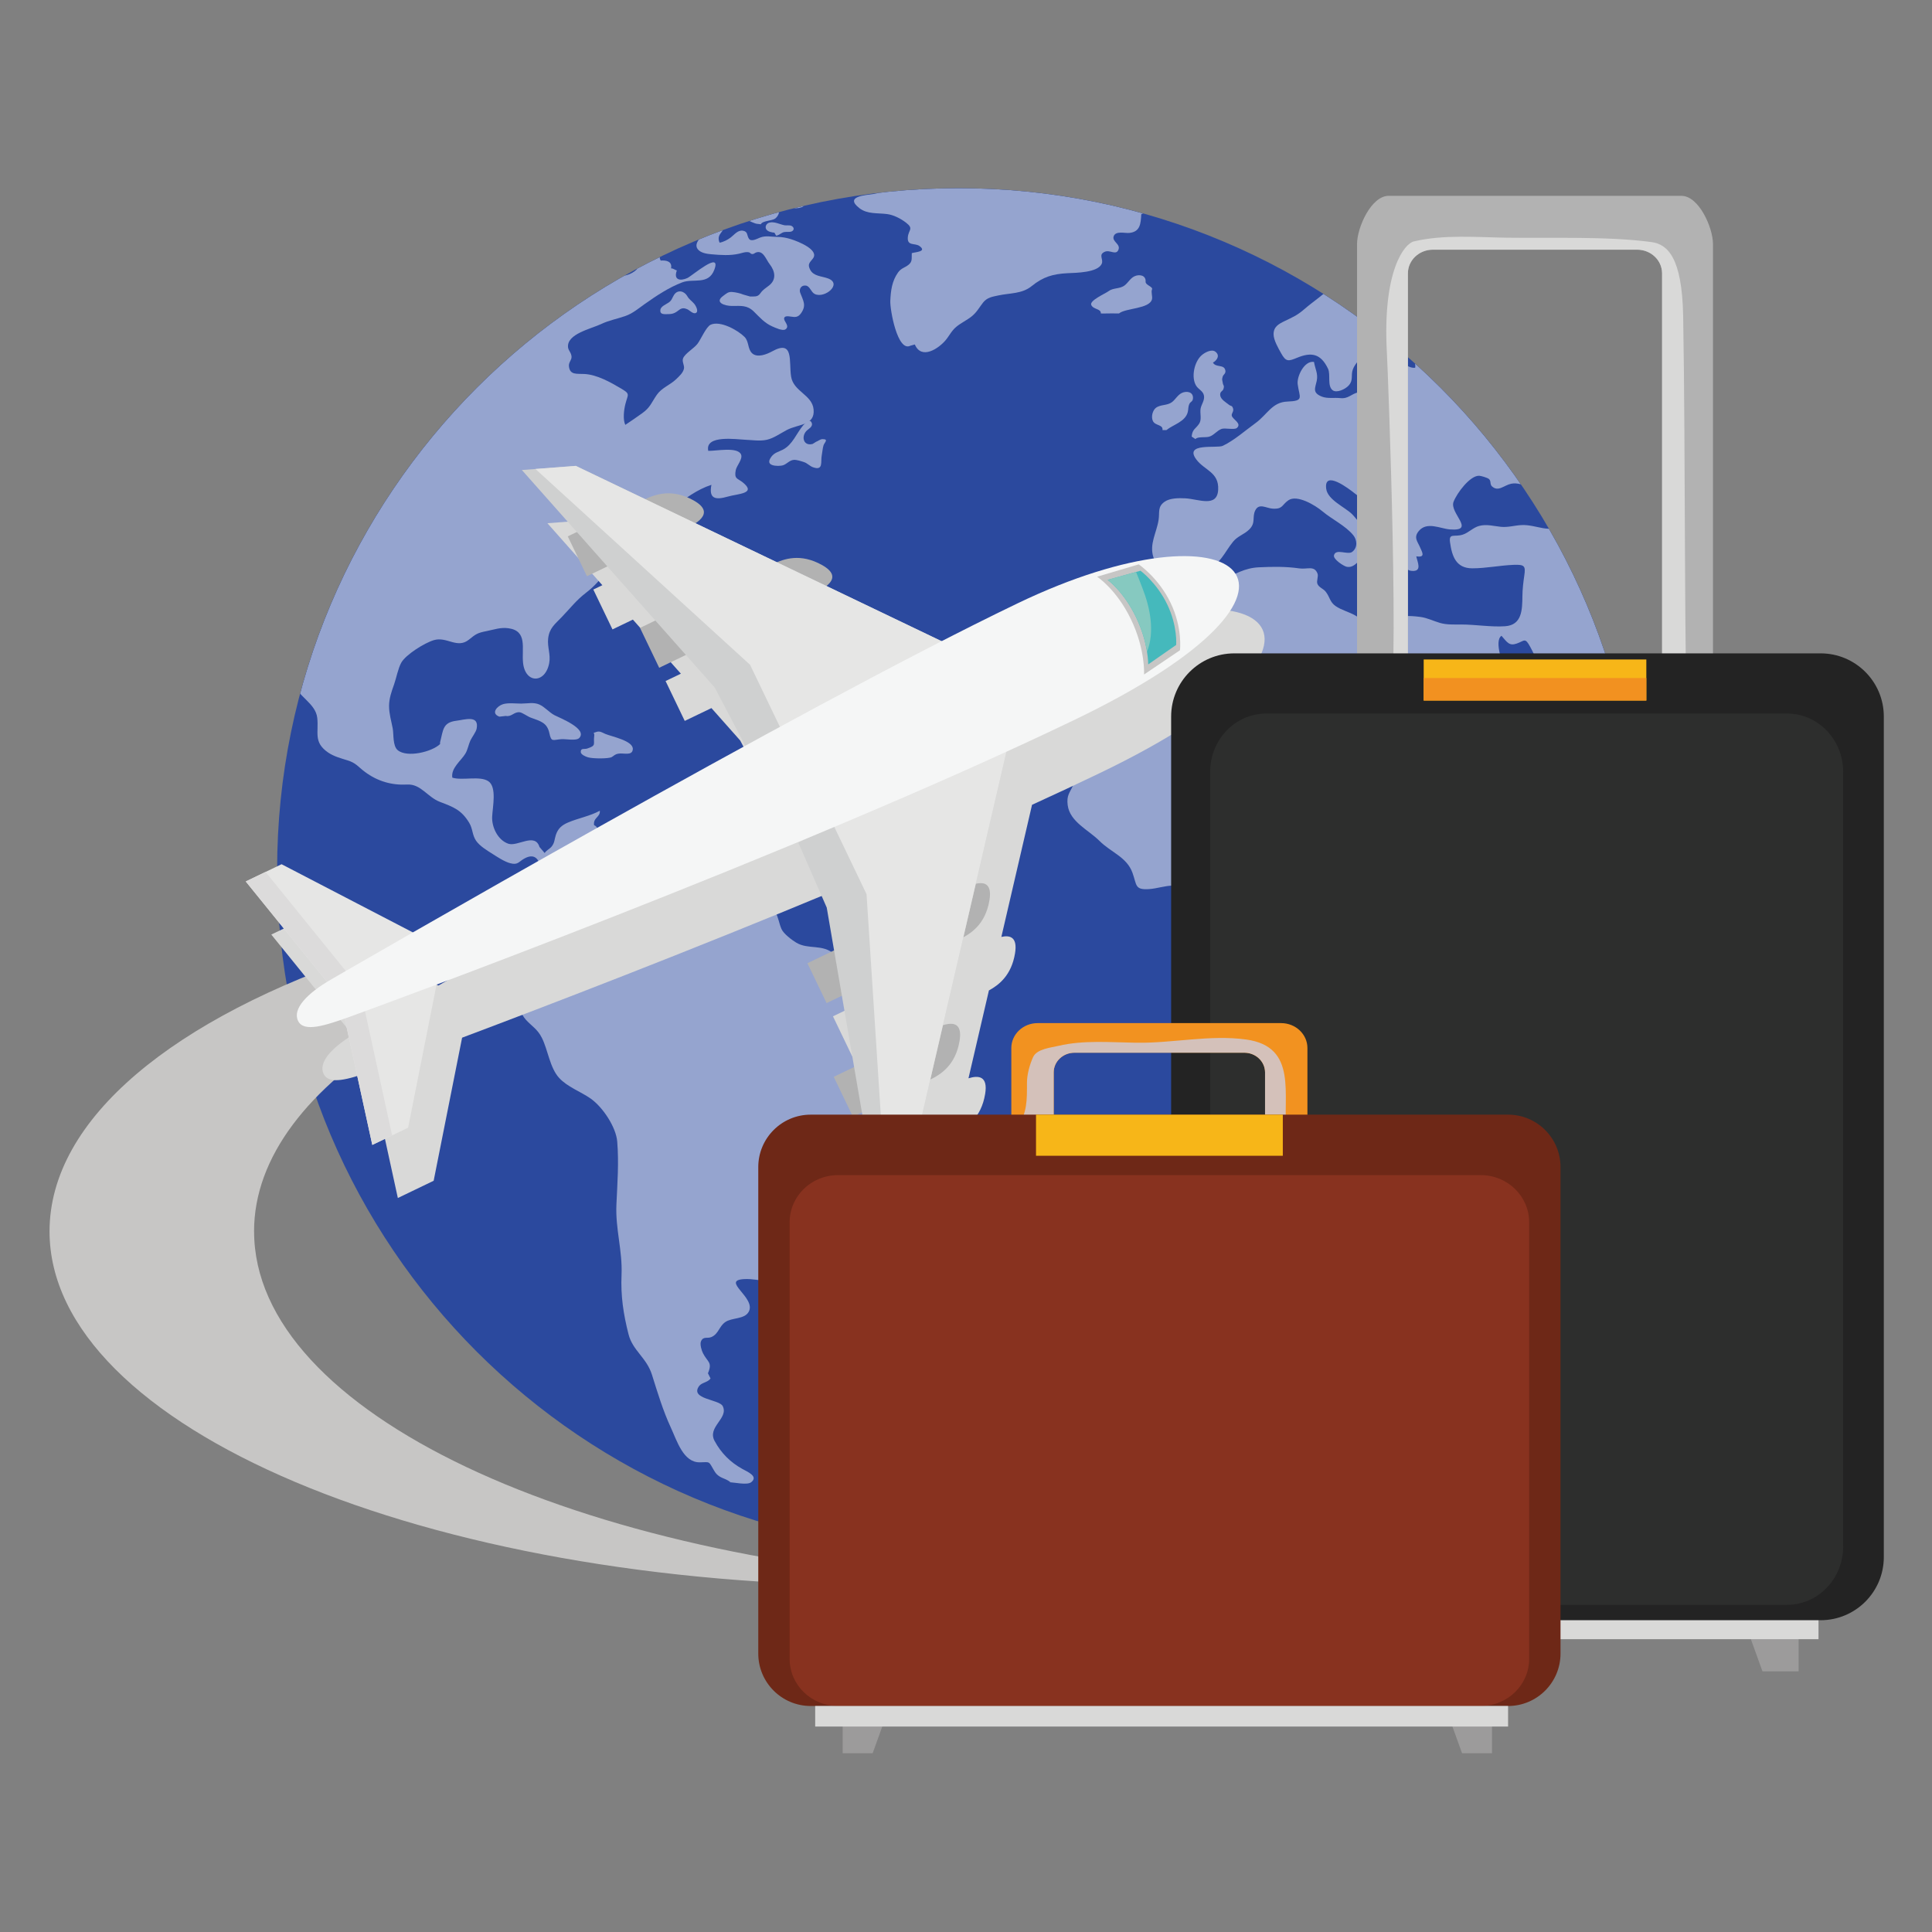 <?xml version="1.0" encoding="UTF-8"?><svg xmlns="http://www.w3.org/2000/svg" xmlns:xlink="http://www.w3.org/1999/xlink" viewBox="0 0 500 500"><rect x="0" y="0" width="500" height="500" fill="#808080" stroke="none"/><defs><style>.cls-1{fill:#f5f6f6;}.cls-1,.cls-2,.cls-3,.cls-4,.cls-5,.cls-6,.cls-7,.cls-8,.cls-9,.cls-10,.cls-11,.cls-12,.cls-13,.cls-14,.cls-15,.cls-16,.cls-17,.cls-18,.cls-19,.cls-20,.cls-21{stroke-width:0px;}.cls-2{fill:#f29220;}.cls-3{fill:#6e2817;}.cls-22{opacity:.5;}.cls-4,.cls-23{fill:#2b499e;}.cls-24{isolation:isolate;}.cls-5{fill:#c7c6c5;}.cls-6{fill:#45b9bc;}.cls-7{fill:#f29120;}.cls-8{fill:#e6e6e5;}.cls-9{fill:#dcdbdb;}.cls-10{fill:#232323;}.cls-11{fill:#d4c1ba;}.cls-11,.cls-18{mix-blend-mode:multiply;}.cls-12,.cls-18{fill:#d9d9d8;}.cls-13{fill:#88321f;}.cls-25{clip-path:url(#clippath);}.cls-14{fill:#cfd0d0;}.cls-15{fill:#2d2e2d;}.cls-16{fill:#9c9b9b;}.cls-17{fill:#b2b2b2;}.cls-19{fill:#86c9c0;}.cls-20{fill:#fff;}.cls-21{fill:#f7b618;}</style><clipPath id="clippath"><path class="cls-4" d="M424.49,225.09c0,97.42-78.97,176.39-176.38,176.39s-176.39-78.97-176.39-176.39S150.69,48.7,248.11,48.7s176.38,78.97,176.38,176.38Z"/></clipPath></defs><g class="cls-24"><g id="Layer_1"><path class="cls-23" d="M424.49,225.09c0,97.42-78.97,176.39-176.38,176.39s-176.39-78.97-176.39-176.39S150.69,48.7,248.11,48.7s176.38,78.97,176.38,176.38Z"/><g class="cls-25"><g class="cls-22"><path class="cls-20" d="M416.35,309.52c-1.47-1.73-2.95-.15-4.08-2.91-.72-1.77-.9-3.76-.33-5.59,1.03-3.32,2.26-5.86,2.4-9.62.17-4.41.87-6.85,4.7-9.18,2.9-1.76,4.99-3.46,7.1-6.32.93-1.27,1.84-3.83,3.38-3.93.65,1.82.91,4.86,1.17,6.67.18,1.25.08,7.4-1.76,4.28-.18,3.11.55,6.1-.32,9.15-.71,2.52-1.91,5.04-3.13,7.33-1.06,2-5.55,14.26-9.12,10.34v-.22Z"/><path class="cls-20" d="M358.86,329.44c-3.44-1.27-1.76-5.77-3.18-8.72-.7-1.46-1.19-3.17-2.14-4.49-.97-1.37-2.28-2.1-2.93-3.85-1.28-3.51-.27-7.52-1.16-11.14-.47-1.92-2.31-3.12-3.3-4.75-1.11-1.82-1.4-3.96-1.79-5.99-.38-1.96-1.16-3.88-1.17-5.86-.01-2.4.77-4.96,1.17-7.33.67-3.92,3.7-7.05,2.35-11.32-.61-1.93-1.99-3.64-2.35-5.69-.37-2.1.29-3.7-.89-5.6-1.79-2.89-5.71-5.81-6.55-9.17-1.02-4.08,2.31-7.8-.15-11.68-1.28-2-2.12-1.79-4.31-2.24-2.5-.51-3.23-1.89-4.91-3.75-3.08-3.41-7.14-1.36-10.76.17-2.49,1.06-5.12,1.83-7.82,1.84-1.91,0-3.45-.69-5.37-.68-2.09.01-4.18.78-6.26.91-3.68.22-3.1-.99-4.25-4.21-1.48-4.11-5.58-5.29-8.55-8.27-2.82-2.82-7.66-4.94-8.22-9.23-.33-2.54.49-3.14,1.4-5.15.78-1.74.55-3.68,1.33-5.54,1.05-2.49,1.01-5.04.18-7.66-.36-1.14-1.36-2.04-1.08-3.37.16-.81,1.56-2.45,2.02-3.35,1.16-2.28,1.55-5.25,3.04-7.39,1.29-1.86,3.32-1.97,4.75-3.79l.89-1.12c1.77-2.51,5.6-2.86,6.77-6.04.64-1.75-.22-3.58.83-5.2.75-1.16,2.48-2.02,3.42-3.07,2.21-2.47,3.88-6.09,7.55-6.04,1.68.02,2.67,1.29,4.25,1.34,1.71.06,3.18-1.11,4.68-1.85,3.19-1.57,5.79-3.17,9.41-3.34,3.69-.18,7-.22,10.5.28,2.08.3,3.87-.83,4.71,1.33.3.77-.33,1.93-.02,2.68.39.93,1.46,1.2,2.09,1.96,1.15,1.41,1.09,2.74,2.63,3.79,1.58,1.08,3.5,1.5,5.16,2.47,3.32,1.92,3.85,4.58,8.27,3.41.94-.25,1.31.08,2.01-.66.68-.72-.07-1.6.88-2.26.98-.68,4.41-.32,5.6-.16,1.79.24,3.42,1.08,5.1,1.56,1.71.49,3.55.4,5.42.4,3.8,0,7.79.7,11.41.45,4.4-.3,4.44-4.28,4.48-7.83.02-1.84.24-3.59.49-5.32.36-2.45.07-2.84-2.73-2.74-3.6.14-7.15.9-10.74.9-4.17,0-5.24-3.07-5.75-6.71-.36-2.53,1.11-1.3,3.3-2.01,1.51-.49,2.66-1.83,4.23-2.25,1.93-.51,3.72.04,5.6.23,1.88.19,3.54-.36,5.37-.45,3.93-.19,7.27,2.35,10.52-.17,4.17-3.22-1.31-5.06-4.08-6.71-2.52-1.5-6.03-4.45-9.11-3.82-1.9.39-3.32,2.19-4.98.68-.6-.55-.16-1.36-.78-1.9-.37-.33-2.03-.82-2.51-.84-2.37-.12-5.81,4.5-6.66,6.76-1.09,2.91,5.94,7.67-.95,7.12-2.5-.2-5.94-2.12-8.05.43-1.42,1.73-.26,2.73.39,4.32.45,1.09,1.48,2.61-1.03,2.22.29,1.46,1.62,3.99-1.15,3.77-2.3-.18-2.02-2.72-2.63-4.27-.54-1.37-1.89-2.2-2.57-3.52-.88-1.69-.52-3.68-1.46-5.43-1.64-3.03-5.56-4.76-8.16-6.87-1.32-1.06-8.01-6.24-7.34-1.16.38,2.88,4.84,4.74,6.67,6.54,1.13,1.12,1.32,1.9,2.91,2.68,1.19.58,3.39.74,3.61,2.37-2.9.17-2.63-.07-2.43,2.49.16,2-.17,2.66-1.63,3.98-1.3,1.16-2.12,2.41-3.8,2.13-.75-.13-3.57-1.94-3.32-2.97.47-1.88,3.56,0,4.73-.9,1.48-1.15,1.22-3.14.27-4.3-1.98-2.45-5.51-4.11-7.94-6.15-1.98-1.67-6.62-4.42-8.85-2.9-1.73,1.18-1.41,2.34-4.09,2.17-1.66-.11-3.5-1.51-4.48.43-.9,1.8.2,3.18-1.54,4.93-1.36,1.36-2.98,1.68-4.21,3.19-2.27,2.77-3.29,5.99-6.98,7.12-1.27.39-4.59,1.35-5.37.22l-1.12.9c-1.22-5.06-5.79.02-7.16-4.25-1.09-3.39.84-6.31,1.35-9.62.31-1.98-.32-3.38,1.55-4.7,1.35-.97,3.69-.98,5.37-.89,3.41.18,8.25,2.49,8.5-2.23.24-4.56-3.54-4.99-5.65-7.82-3.3-4.42,5.36-2.83,6.83-3.53,3.04-1.46,5.79-3.95,8.46-5.87,3.06-2.21,4.3-5.45,8.26-5.59,4.46-.17,3.13-1.03,2.68-4.48-.27-2.02,1.73-6.2,4.22-5.78.31,1.86,1.09,3.01.71,4.89-.38,1.85-1.25,3.07,1.34,4.09,1.42.56,3.21.22,4.7.38,2.24.24,2.73-1.07,4.92-1.56,3.75-.85,8.24,3.09,8.28-2.69.01-1.75-.61-4.13,1.57-4.71,1.69-.44,2.88,1.32,4.66,1.1.34-1.8-1.69-3.09.48-4.17,1.59-.79,4.05.24,5.59-.05,1.85-.34,2.3-1.96.24-2.69-1.62-.58-4.07,1-5.6,1.37-3.07.73-8.54,1.22-7.83-3.59.31-2.15,6.44-6.77,4.87-8.46-1.63-1.76-4.11.55-4.92,1.52-1.16,1.36-2.63,1.82-3.81,3.13-1.01,1.11-1.54,3.25-1.3,4.72.36,2.16,1.15,1.92-.38,4-1.02,1.39-2.89,3.02-3.47,4.66-.57,1.61.2,2.71-1.05,4.13-.88,1-3.16,2.06-4.19,1.24-1.43-1.13-.46-4.04-1.18-5.55-1.9-3.99-4.39-4.33-8-2.84-2.22.91-2.87,1.13-4.14-1.17-.73-1.32-1.96-3.41-1.95-4.93.01-1.96,1.33-2.65,2.9-3.41,2.04-.99,3.16-1.44,4.87-2.91,2.62-2.26,5.38-4.06,7.84-6.43,2.36-2.29,4.77-5.89,7.93-7.1,2.94-1.13,6.73-1.91,9.8-2.51,3.22-.63,7.36-1.49,10.29.21,1.5.87,2.12,1.44,4.03,1.8,1.85.35,3.75.34,5.59.71,1.98.4,7.98,1.92,8.72,4.2,1.47,4.51-6.79,2.34-7.77,4.08-1.25,2.19,1.52,2.47,3.09,2.63,2.32.24,2.32-.44,4.06-1.73,1.44-1.07,3.29-1.1,4.21-2.75.94-1.7-.27-3.39,1.78-4.47,2.74-1.45,2.51,1.2,3.85,2.46,1.72,1.62,3.19-.21,4.81-1.34,3.72-2.6,6.96-1.82,11.24-2.24,3.36-.33,7.82-2.87,10.96-1.07,1.53.87,2.51,2.98,4.47,2.91,2.98-.11.52-1.37-.17-2.73-1.33-2.6.71-7.9,3.98-7.62,3.48.31,4.99,3.51,6.71,6.05.98,1.45,2.08,3.13,2.02,4.92-.05,1.61-1.55,3.22-.19,4.86,1.82,2.2,3.02-.01,3.31-1.74.32-1.9-.1-3.17-.95-4.64-1.28-2.22-3.47-3.81-3.26-6.51,2.63-1.03,4.6,1.45,7.12,1.53.89.03,3.16-.26,3.37-1.11.31-1.35-1.99-1.9-1.54-3.78.81-.16,1.58-.25,2.43-.26l3.58-.45c.27-.72.1-1.53-.19-2.21,3.56-.85,6.38-1.85,10.26-2.05,1.53-.07,3.69.01,5.14-.45,1.57-.49,2.34-1.9,3.81-2.46,3.47-1.3,7.64,1.17,10.95,2,1.65.41,3.64.53,5.15,1.12,2.57,1,1.69,1.47-.02,3.09-.85.81-1.8,1.34-1.51,2.7,2.9,1.17,7.72.04,10.92.04,3.89,0,6.93.77,10.51,1.34,3.39.54,6.83-1.26,10.07-.69,1.79.32,3.45,1.33,5.32,1.63,1.88.3,3.24,1.13,4.99,1.91,2.48,1.12,4.49.89,7.14.49,2.77-.41,5.99.78,6.75-2.64,3.69-.22,8-.7,11.59-.49,2.13.13,3.31,1.32,5.37,2.02,1.87.63,3.62.32,5.59.22,1.98-.09,3.99,0,5.98,0,2.37,0,3.95-.02,5.72.84,3.19,1.55,6.43,1.49,10.02,1.85,3.05.31,5.95,1.07,8.94,1.51,1.6.23,7.69,2.04,6.07-1.04,5.04-.38,9.07,1.23,13.83,1.99,1.87.3,12.8,1.73,12.76,2.9l2.46.89c2.2,1.28,5.28.56,7.6,1.57.75.33,2.16,1.02,2.52,1.95.5,1.31-.53,1.84-.31,3.37-1.91.39-9.15-3.31-10.67-1.04-1.63,2.44,9.03,4.05,1.53,5.54-1.8.36-3.74.58-5.1,2.07-1.17,1.29-1.3,2.86-3.18,3.54-1.66.61-4.55-.36-6.04.43-1.57.83-.84,2.72.22,3.98,2.35,2.8,5.51,2.91,5.15,7.44-.15,1.85-1.11,3.34-.85,5.37.13.92,1.52,4.24.58,4.88-1.17.79-8.9-5.26-9.86-6.21-2.05-2.04-5.67-5.01-5.99-8.06-.21-1.95,1.1-3.08,1.36-4.92.25-1.8.76-3.48.89-5.15.25-3.27-1.54-1.46-3.35-.89-.83.26-1.79.28-2.69.22-.74-.05-2.09-.76-2.68-.68-4.63.65,3.34,6.23-2.23,7.4-1.97.42-3.31-.84-4.88-1.62-1.66-.83-2.89-.87-4.75-1.07-2.28-.23-2.69.32-4.64.95-1.82.58-2.86.25-4.53,1.51-2.23,1.68-4.35,5.58-2.24,7.82,1.74,1.85,2.84.83,4.93,1.13,1.59.22,2.64,1.21,3.96,2.07,1.26.82,3.16,1.84,4.03,3.13.9,1.34,1.03,2.96,1.79,4.43,1.38,2.68,3.19,3.83,2.53,7.16-.54,2.74-.95,5.76-1.8,8.49-.3.96-.55,3.18-1.06,3.86-1.12,1.48-2.21.49-3.69.22-4.58-.85-2.31,3.31-2.67,5.95-5.25.83,1.6,6.88,2.78,8.27,1.03,1.21,2.6,3.18,1.96,4.97-.62,1.73-3.24,1.41-3.81,2.46l-.9-.45c-.72-2.35-.72-4.5-2.46-6.44-1.92-2.15-4.13-.77-5.99-2.27-.86-.69-.6-2.3-1.61-2.89-.62-.35-3.1-.17-3.81-.04-2.8.53-4.13,1.6-4.06-2.42-3.21-.23-2.44,6.86.93,6.86,1.41,0,3.25-1.64,4.88-.35,2.12,1.68.06,2.28-.68,3.7-1.79,3.36,3.3,6.02,4.59,9.01,1.58,3.67,2.9,5.82,2.85,10.06-.04,3.79-1.65,8-4.09,10.95-1.98,2.41-4.17,5.78-7.32,6.28-1.66.26-3.1.01-4.69.44-2.34.63-2.38,1.99-4.03,3.09-3.21,2.12-6.82-2.42-9.46,1.6-.45.69-.86,2.03-.84,2.25l-.22.89c.04,2.7,4.62,6.02,6.43,8.05,2.24,2.51,4.43,7.08,2.91,10.51-.76,1.7-2.7,2.53-3.97,3.8-1.31,1.3-2.13,2.93-3.19,4.42-3.57,5.04-2.18-2.62-3.79-4.58-1.37-1.67-3.14-2.31-4.66-3.36-1.38-.95-2.2-3.48-3.98-3.38-.7,2.55-1.49,6.39-.65,8.9.86,2.56,3.29,4.46,4.69,6.72.87,1.41,1.26,2.21,2.41,3.36.97.97,2.08,1.77,2.52,3.13.45,1.39.2,3.14.56,4.53.35,1.37,2.11,3.12.91,3.94-1.2.82-5.6-3.67-6.12-4.44l-.45-1.79c-2.25-2.93-2.81-5.2-4.87-8-1.08-1.46-1.91-2.19-2.39-3.84-.62-2.12-.69-4.05-.68-6.28,0-3.91.68-6.84-1.4-10.29-.43-.71-1.28-1.15-1.73-1.83-.46-.67-.43-1.92-.89-2.42-1.33-1.47-1.73-.19-2.97,1.06-.74.75-1.07,1.89-2.18,1.4,0,0-2.29-4.21-3.36-6.26-1.39-2.67-2.32-5.36-3.58-8.06-1.1-2.37-3.78-4.04-5.98-3.06-1.55.69-2.24,1.3-3.86,1.73-1.54.4-3.13.5-4.25,1.79-1.04,1.19-1.1,2.79-1.96,4.08-.99,1.5-2.59,2.38-4.03,3.36-2.71,1.84-5.63,5.32-5.42,8.44.21,3.13,1.26,8.05.24,10.97-.61,1.74-2.98,2.5-3.37,4.35-.31,1.49-5-.14-5.7-3.13-.98-4.14-1.09-8.52-2.74-12.42-1.61-3.81-5.04-8.25-5.44-12.3-.18-1.83.38-5.55-2.23-6.28-1.56-.44-2.14,1.08-2.5,2.44-1.42.28-3.72-1.33-4.71-2.36-1.39-1.45-.78-3.05-1.95-4.55-1.7-2.18-4.32-4.21-7.39-4.46-4.03-.33-7.6,2.53-11.58,1.74-1.53-.3-3.26-.91-4.76-1.29-2.07-.53-2.1-.88-3.52-2.3-2.56-2.56-6.33-.91-9.18-3.12-1.44-1.12-3.08-2.91-4.14-4.37-.9-1.23-1.2-2.79-2.61-3.68-4.75-2.98-4.58,3.83-3.83,6.77.59,2.32,2.23,2.23,4.04,3.19,2.58,1.36,1.56,2.97,2.97,4.8,2.17,2.83,7.84,1.53,9.56-1.06,1.13-1.71,1.4-2.66,3.14-.91.92.93,1.82,2.22,2.96,3.31.94.9,2.92,2.16,3.08,3.41.19,1.53-1.19,1.68-1.8,2.67-.59.97-.4,1.43-.66,2.47-.99,4-4.05,6.02-6.99,8.9-3.31,3.25-4.89,6.07-9.36,7.42-3.17.95-7.01,3.53-10.28,3.59-5,.1-3.19-4.87-3.58-8.06-.38-3.1-3.23-5.97-5.54-8.11-1.47-1.36-2.46-1.6-2.96-3.52-.5-1.92-.5-3.69-1.3-5.59-1.3-3.13-3.36-6.12-5.7-8.67-2.33-2.54-2.87-4.6-4.42-7.44-1.38-2.53-1.46-1.56-3.52-.85-1.89.65-2.42-.28-3.92-2.02-2.05,1.41.52,7.76,1.12,9.59,1.21,3.75.69,7.38,4.03,10.35,1.33,1.18,2.84,1.11,3.92,2.85,1.04,1.67.76,3.29,1.06,5.15.38,2.34,1.32,2.39,2.64,4.25.91,1.29.94,3.13,1.84,4.47.91,1.36,2.53,1.94,3.58,3.18,1.09,1.28,1.33,2.73,2.87,3.57.75,3.46,2.59,6.66,6.52,6.9,3.59.21,6.93-1.87,10.01-3.41,1.26-.63,3.45-1.48,4.98-.84,1.85.77.62,2.51.28,4.3-1.26,6.48-3.48,15.15-8.99,19.36-3.41,2.61-5.79,6.1-8.96,9.01-1.5,1.38-3.05,2.63-4.3,4.24-1.22,1.58-1.45,2.96-2.13,4.76-.62,1.61-1.78,2.96-1.4,4.87.16.81,1.13,1.09,1.13,2.01,0,1.32-.86,1.08-1.18,1.96-.56,1.52-.02,3.25.78,4.74,1.35,2.51,1.77,2.32,1.35,5.16-.59,3.95.71,7.84-1.68,11.41-1.17,1.75-3,2.11-4.68,3.3-1.9,1.34-3.21,3.34-4.65,5.15-1.09,1.38-2.73,3.17-2.91,4.98-.22,2.08,1.57,3.01,1.8,4.92.53,4.45-4.3,5.3-6.91,6.75-.06.14-.07.27-.03.42-1.09,1.46,0,3.08,0,4.69,0,1.58-.62,3.64-1.51,4.97-2.18,3.26-4.75,5.21-7.89,7.51-2.73,2-5.79,4.78-9.4,4.98-2.27.12-3.03-.45-5.09.51-1.57.73-2.85,1.29-4.75,1.28l-1.12-2.46Z"/><path class="cls-20" d="M500.25,218.13c1.02.34,1.86,3.04,2.24,4.02.63,1.64-.25,2.83-1.37,4.11-.81.93-2.19,2.87-3.55,2.01-1.39-.87-.61-3.6.19-4.68.55-.74,1.37-1.28,1.68-2.14.37-1.02.07-2.22.81-3.11v-.23Z"/><path class="cls-20" d="M301.86,111.31c1.73-1.42,4.93-2.15,5.54-4.7.17-.69.08-1.34.38-2.02.32-.71.9-.58.96-1.51.11-1.73-1.71-1.95-2.89-1.38-1.05.5-1.64,1.67-2.52,2.35-1.28.98-2.97.57-4.2,1.51-.77.59-1.31,2.25-.76,3.4.59,1.22,2.52.89,2.49,2.18v.17h1Z"/><path class="cls-20" d="M289.61,81.11c1.73-1.42,7.93-1.14,8.53-3.69.16-.69-.29-1.84,0-2.52.32-.71-1.72-1.09-1.66-2.01.12-1.73-1.71-1.95-2.9-1.38-1.05.5-1.64,1.67-2.51,2.34-1.29.99-2.97.57-4.2,1.52-.77.59-5,2.41-4.45,3.57.59,1.22,2.52.89,2.48,2.18,0,.06,3.69-.06,3.69,0h1.01Z"/><path class="cls-20" d="M308.4,112.98c.19-1.99,1.04-1.93,1.98-3.39.67-1.05.13-2.63.33-3.82.2-1.13,1.09-2.14.88-3.36-.22-1.27-1.43-1.58-2.06-2.64-1.3-2.19-.44-6.1,1.39-7.77.79-.73,2.63-1.76,3.64-.97,1.29,1,.31,2.3-.65,2.81.76,1.39,2.88.35,3.21,2.02.17.88-.55,1.02-.71,1.68-.2.83-.12.56.03,1.51.14.87.46.62.21,1.55-.19.74-1.02.65-.85,1.77.16,1.04,1.55,1.81,2.19,2.34.6.5.86.1,1.14,1.05.22.75-.5,1.26-.34,1.85.25.96,2.68,1.97,1.31,3.15-.64.55-3.08-.07-3.95.24-1.22.44-1.97,1.64-3.2,2.01-.95.29-3.07-.08-3.56.63l-1.01-.67Z"/><path class="cls-20" d="M236.76,89.16c1.74,4.05,6.16,1,7.9-1.04,1.01-1.18,1.56-2.48,2.8-3.52,1.24-1.04,2.81-1.74,4.07-2.77,1.31-1.08,1.91-2.29,2.89-3.53,1.05-1.33,2.41-1.51,3.99-1.85,3.02-.64,6.08-.38,8.56-2.39,2.96-2.4,5.48-3.17,9.35-3.36,2.03-.1,7.86-.11,8.82-2.48.48-1.18-.97-2.31.79-3.07,1.34-.58,2.88,1.03,3.52-.51.62-1.53-1.75-2.08-1.22-3.52.54-1.45,2.89-.71,4.08-.84,2.8-.32,2.91-2.4,3.05-4.84,1.5-.62,1.96-1.37,2.15-2.88.24-1.92.31-2.64,2.18-3.7,2.39-1.34,5.17-1.66,7.43-3.01.64-.39,2.65-1.59,2.32-2.53-.33-.9-3.02-.53-3.87-.5-3.79.13-7.51,1.71-11.41,1.52-7.05-.35-13.64-3.19-20.77-3.19-4.49,0-9.25.44-13.5,1.85-4.21,1.39-8.46,1.65-12.84,2.19-2.13.26-3.88.83-6.12.83-2.24,0-4.09.48-6.17,1.13-2.91.92-5.83,2.63-8.72,3.06-2.08.31-7.56.59-3.64,3.65,2.06,1.61,4.7,1.22,7.17,1.54,1.7.22,3.48,1.14,4.87,2.19,2.16,1.65.64,1.87.5,3.86-.17,2.29,1.87,1.39,3.02,2.22,1.99,1.45-.9,1.53-1.99,1.84-.07,1.43.21,2.18-.86,3.03-.97.78-1.87.83-2.69,1.97-1.58,2.22-1.89,4.67-2.01,7.38-.1,2.21,1.85,13.3,5.2,11.58l1.17-.33Z"/><path class="cls-20" d="M191.12,52.41c1.11-.55,2.8.84,4.02,1.01,1.39.2,2.69-.28,4.03-.34,2.44-.12,6.13,1.47,8.4.51.91-.38,2.1-2.1,3.18-2.69,1.3-.71,2.74-.96,4.2-1.35,1.83-.5,3.54-.85,5.55-1,1.81-.14,2.42-.93,4.02-1.64,2.67-1.18,5.93-.97,8.72-1.67,2.86-.72,5.53-1.9,8.36-2.59.87-2.27-6.05-1.26-7.22-1.31-3.77-.17-7.35.14-11.08.49-5.79.55-11.98-.82-17.57.01-1.44.22-6.92.72-4.37,2.85,1.12.94,6.82.36,5.24,3.07-.86,1.48-5.35,1.95-6.92,2.3-2.49.56-4.76,1.12-7.22,1.85l-1.34.5Z"/><path class="cls-20" d="M203.54,47.13c-1.07-.86-2.54-1.26-3.68-2.03-1.22-.83-2.79-.99-4.26-.57-.92.27-1.65.79-2.6,1.03-.75.19-1.47.4-2.2.51-.63.09-3.94-.35-4.03.4-.09.72,2.49,2.45,3.1,2.6,1.21.3,3.04.41,4.28.17,1.44-.28,2.71-.77,4.2-.92.69-.07,1.37-.21,2.1-.17.62.03,1.41.28,2.01.17.3-.06.6-.28.84-.42l.25-.76Z"/><path class="cls-20" d="M192.38,76.24c-.83-.35-1.95-.59-2.85-.67-1.11-.1-1.53.4-2.37,1.01-2.35,1.69.4,2.6,2.27,2.6,2.31,0,3.91-.26,5.64,1.43,1.51,1.47,2.79,2.99,4.78,3.86.72.31,2.7,1.28,3.44.76,1.14-.8-.31-1.97-.36-2.69-.06-.86,1.03-.71,1.7-.61,1.17.18,1.9.24,2.69-.88,1.44-2.05.56-3.19-.23-5.3-.35-.93.26-1.98,1.41-1.85,1.15.12,1.35,1.69,2.35,2.18,2.58,1.28,7.27-2.64,3.42-4.03-1.63-.6-3.72-.54-4.6-2.25-.73-1.42-.17-1.78.69-2.87,1.8-2.27-3.92-4.49-5.62-5.02-1.14-.36-2.33-.6-3.56-.6-1.59,0-2.9-.41-4.43.16-.85.32-2.31,1.19-2.92.32-.59-.85-.21-1.85-1.55-2.08-1.35-.23-2.23,1.04-3.17,1.75-.87.66-1.84,1.13-2.86,1.35-.42-.84-.33-1.7.25-2.43.65-.81.89-1.26-.52-1.42-1.63-.19-3.72,1.64-4.78,2.68-.72.72-1.36,1.88-.64,2.83.78,1.03,2.43,1.24,3.59,1.34,2.36.21,4.82.38,7.11-.15.8-.18,1.78-.58,2.63-.34.31.09.32.38.75.43.47.04.63-.26,1.01-.4,1.87-.69,2.59,1.81,3.53,3,1.42,1.82,1.83,3.99-.15,5.54-.8.63-1.54,1.05-2.12,1.85-.61.86-.98.99-2.1,1-.22,0-.45,0-.67,0l-1.76-.5Z"/><path class="cls-20" d="M200.43,60.22c-.67-.06-1.82-.27-2.16-.94-.35-.69.13-1.46.82-1.66,1.27-.36,2.74.45,3.94.68.52.09,1.36-.09,1.85.18.75.42.63,1.14,0,1.41-.52.22-1.35.06-1.93.17-.74.14-1.42.92-2.1.92l-.42-.75Z"/><path class="cls-20" d="M182.9,57.78c-1.56-.17-3.23.08-4.72-.23-.32-.07-1.48-.45-1.68-.38-.3.12-.26.59-.46.78-.26.26-.56.33-.88.48-.74.36-2.68,1.72-1.63,2.61.92.78,2.64-.44,3.59-.57,1.25-.18,1.95.17,3.12-.4.82-.4,2.01-.81,2.33-1.78l.34-.5Z"/><path class="cls-20" d="M196.91,58.04c.36-.92,2.84-.88,3.67-1.45.51-.35,1.24-1.38.95-2.08-.28-.7-1.47-.68-2.1-.65-.95.04-1.83.4-2.77.59-1.34.27-2.5.21-3.84-.04-1.63-.31-3.69-.45-5.12-1.25-.92-.52-1.66-.89-2.46.18-.72.98-.85,1.68-1.92,2.37,1.15,1.67,4.56,1.24,6.45,1.24,1.09,0,2.37-.19,3.44.02,1.04.2,1.98.97,3.02.99l.67.08Z"/><path class="cls-20" d="M164.78,63.4c1.57.45,3.47-.36,4.64-1.43.6-.56.85-1.19,1.29-1.84.34-.5,1.18-1.2.95-1.93-.25-.77-1.57-.5-2.27-.36-1.16.25-2.19.57-3.35.34-1.07-.2-1.35-.29-1.93.85-.5.98-.73,1.27-1.85,1.51-1.21.26-1.04.74-.25,1.75.68.87,1.79,1.48,2.94,1.36l-.17-.25Z"/><path class="cls-20" d="M171.07,54.18c-.18.52,1.44.97,1.95,1,.67.05,1.17-.16,1.73-.5.65-.4,1.08-.63,1.86-.75.68-.11,1.49-.16,1.08-1.16-.55-1.35-2.78-1.2-3.84-.71-.54.25-.93.66-1.43.93-.58.32-1.26.41-1.76.86l.42.34Z"/><path class="cls-20" d="M170.9,80.27c.03-.98,1.52-1.52,2.18-1.99.82-.59.85-1.15,1.34-1.93.96-1.52,2.69-1.01,3.42.25.53.93,1.11,1.2,1.79,1.98.43.49,1.23,1.95.51,2.39-.72.43-1.67-.68-2.27-.94-.75-.33-1.39-.38-2.1.17-.92.71-1.51,1.08-2.75,1.09-.93,0-2.3.24-2.11-1.09v.08Z"/><path class="cls-20" d="M160.17,56.52c.58-.12,4.39-.67,2.94-1.76-.27-.2-.73-.05-1.01-.19-.58-.29-.25-.26-.5-.74-.36-.69-.67-1-1.67-.92-.92.07-1.42.8-2.27,1.07-.91.29-1.67.11-2.43-.33-1.51-.91-2.88-1.05-4.56-.4-1.3.5-4.37.29-4.43,2.01-.05,1.65,1.91,1.32,3.12,1.26,1.86-.09,3.61-.15,5.44.09,1.68.22,4.28.59,5.87,0l-.5-.08Z"/><path class="cls-20" d="M153.03,69.02c1.18-.35,2.86-1.14,3.76-2.03,1.46-1.45-1.17-2.26-.74-3.92.19-.77.93-1.14.99-2.01.07-.92-.54-1.56-1.49-1.51-1.44.07-3.49,3.82-4.94,2.24-.57-.62-.32-1.18-1.44-1.07-.67.07-1.51.68-2.18.59-.76-.1-.88-.89-1.76-1.01-.6-.08-1.36.41-1.85.25-.71-.24-.47-1.06-.58-1.59-.21-1.02-.86-1.04-1.83-1.09-.86-.05-1.69-.11-2.54-.26-.74-.12-1.34-.41-2.09-.5-1.8-.2-3.54.59-5.29.83-2.28.31-3.87,2.34-5.96,3-.57.18-2.07.66-1.64,1.62.13.29,1.12.55,1.41.59.86.11,1.4-.39,2.16-.68,1.15-.43,2.47-.22,3.67-.48.81-.18,2.46-.83,3.27-.52.7.26.34.45-.06,1,.27.16.56.46.83.59.25.12,1.03.11,1.18.33.6.89-1.22,1.06-1.75,1.1-.85.05-1.36.23-.86,1.16.41.76.97.9-.09,1.61.45.53,1.27.34,1.88.65.72.37.49.95,1.17,1.2.77.29,1.93-.42,2.65-.65,1-.32,1.94-.38,2.96-.58,2-.4,3.75-1.09,5.77-.63,1.1.25,2.89.02,3.63,1.11l1.76.67Z"/><path class="cls-20" d="M210.31,114.89c-2.3.63-3.02-1.78-1.65-3.32.46-.52,1.74-1.07,1.44-2.04-.44-1.41-1.76-.02-2.25.56-1.77,2.11-2.71,4.98-5.26,6.29-1.09.56-2.15.75-2.91,1.76-.73.97-.96,1.83.22,2.23.74.25,2.17.29,2.91-.02.9-.36,1.53-1.23,2.6-1.33.77-.07,1.94.34,2.66.57.89.29,1.51,1.05,2.35,1.34,2.74.97,1.93-1.48,2.24-3.02.15-.76.23-1.93.47-2.67.26-.76,1.39-1.58-.24-1.59-.66,0-1.14.51-1.68.68l-.89.56Z"/><path class="cls-20" d="M155.38,131.33c-1.62.25-2.85.86-4.57.76-.65-1.13-.43-2.57.46-3.53,1.13-1.22,2.2-1.19,3.75-1.28.67-2.03.65-3.35-1.66-4.09-1.17-.37-3.91-1.05-4.45-2.29-.43-.98.11-2.19-.45-3.2-.46-.85-1.47-1.17-2.29-1.56-1.85-.88-3.77.4-5.43,1.45-.9.57-1.73,1.38-2.71,1.79-.95.39-1.93.27-2.91.56-.6.18-2.27.48-2.1,1.31.2.97,1.91.89,2.55.79,1.89-.31,3.7-.88,5.7-.67.92.09,1.76.45,2.69.56.9.1,1.76.01,2.59.2.34.07.63.18.96.26.32,1.13-1.41.77-2.11.77-.99,0-1.78.11-2.68.34-2.33.59-2.33,1.58-3.67,3.36-1.25,1.66-2.1,2.66-2.6,4.69-.36,1.45-.33,4.34,1.9,2.79.79-.55,1.49-1.84,2.11-2.57.74-.86,1.38-1.81,1.95-2.8.98-1.69,2.22-3.2,4.12-3.88.78-.28,1.7-.56,1.78.53.06.81-1.01,1.57-1.48,2.21-.91,1.21-.34.83.28,1.79.57.88.29,1.62-.34,2.4-.79.99-2.3,1.87-1.28,3.13.8,1,2.56,1.14,3.72.87,1.27-.29,2.59-.96,3.69-1.65,1.07-.68,1.7-1.62,2.57-2.38l-.11-.67Z"/><path class="cls-20" d="M138.94,233.91c.98-1.79,1.34-2.7,1.34-4.92,0-2.71-.04-9.15-4.43-6.88-1.63.84-1.75,1.86-3.84,1.28-1.5-.41-3.22-1.56-4.53-2.39-1.41-.9-3.28-2-4.26-3.4-1.05-1.53-.83-3.07-1.79-4.66-2.04-3.37-4.11-4.09-7.56-5.41-3.28-1.25-4.94-4.68-8.49-4.49-3.97.21-7.65-.81-10.97-3.3-1.74-1.3-2.26-2.28-4.47-2.96-1.75-.55-3.58-1.02-5.08-2.07-3.79-2.65-2.35-5.13-2.75-8.89-.42-3.91-5.15-5.54-6.31-9.35-1.11-3.66-3-7.12-4.16-11.01-.5-1.69-1.98-4.23-3.12-1.34-.76,1.91,1.18,4.09,1.91,5.65,1.1,2.35,1.28,4.85,1.79,7.33.4,1.88,1.21,3.44.68,5.34-1.31-.3-3.04-2.82-3.93-3.82-1.56-1.74-1.25-2.92-2.11-4.88-.82-1.86-1.76-2.52-1.96-4.7-.08-.8.08-1.76-.27-2.47-.38-.76-1.41-1.1-1.75-1.78-1.81-3.69,1.35-6.76-2.01-10.24-2.6-2.69-3.34-4.81-4.24-8.55-.85-3.52,1.79-7.21,3.57-10.28,1.15-1.98,1.4-3.42,3.19-4.88,1.52-1.24,2.99-1.7,3.92-3.64.9-1.89,1.28-3.98,2.23-5.87,1.44-2.89,2.3-.8,4.53-1.95,3.74-1.92-2.54-6.6-3.52-8.51-1.43-2.78.17-6.88-.67-10.29-.77-3.07-1.32-7.13-3.69-9.57-2.15-2.22-6.13-3.89-9.12-3.85-3.76.05-6.72,3.45-10.26,2.87-.18-1.13.67-2.04,1.29-2.84-1.85-.33-5.71,2.11-7.36,2.93-2.38,1.19-4.05,3.34-6.5,4.36-2.46,1.04-5.52,1.34-8.05,2.67-2.19,1.15-5.19,4.89-7.79,3.84-.35-2.62,4.01-2.46,5.57-3.27,1.43-.75,5.33-3.54,5.11-5.38-1.19,0-2.19-.34-3.29-.52-.08-1.34,1.4-2.98.19-4.02-1.62,1.85-5.44.83-3.12-1.54,1.6-1.64,4.65-3.49,6.93-3.8,1.2-.17,2.42.17,3.58-.17,1.11-.33,2.08-1.12,3.13-1.57,2.16-.92,4.63-.43,6.51-1.61-1.32-1.73-2.93-2.12-4.95-1.85-1.2.16-4.86.86-2.41-1.47,2.55-2.43,7.85.08,10.47-1.66,2.03-1.36-.7-2.44.05-4.21.76-1.81,4.3-2.82,5.99-3.18,3.81-.8,8.44-.55,12.31-.17,3.83.38,8.38.16,12.24-.22,2.5-.24,4.79.42,7.27.22,2.12-.17,3.83-.99,5.99-.43,4.19,1.07,8.65.67,13.04,1.33,2.26.34,4.08.93,6.43.72,2.47-.22,4.88-.6,7.37-.72,2.51-.12,5.32-.2,7.4,1.13,2.2,1.39,2.97,2.54,5.81,2.68,4.48.22,8.89-.9,13.25-.46,2.02.21,3.71,1.54,5.53,1.81,1.95.28,3.81-.51,5.6-.96,3.75-.93,6.62.86,9.83-1.46,2.68-1.94,3-7.51,7.6-5.6-.88.65-1.47,1.74-.84,2.83,1.44-.12,3.04.2,2.68,2.02.61-.02,1,.43,1.5.53-.92,2.51.9,2.79,2.72,1.97,1.22-.55,8.87-7.25,6.99-2.18-1.53,4.09-5.41,2.2-8.32,3.3-3.36,1.27-6.67,3.45-9.63,5.55-1.73,1.22-3.18,2.5-5.15,3.18-2.05.71-4.2,1.1-6.21,2.06-2.6,1.23-8.91,2.55-8.56,6,.09.89.85,1.38.91,2.45.04.9-.78,1.42-.68,2.46.24,2.34,2.01,1.9,4.03,2.01,3.25.19,6.64,2.09,9.45,3.75,2.52,1.49,1.77,1.45,1.12,4.08-.37,1.5-.67,3.95-.01,5.34,1.46-.94,3.03-2.07,4.42-3.05,2.06-1.46,2.38-2.79,3.76-4.76,1.27-1.81,3.41-2.5,4.98-4.01.8-.77,1.76-1.62,2.01-2.68.21-.9-.55-1.8-.23-2.69.44-1.25,2.82-2.58,3.75-3.8.85-1.11,2.24-4.4,3.4-4.93,2.48-1.13,7.02,1.41,8.75,3.14,1.22,1.22.77,3.12,1.99,4.26,1.35,1.24,3.82.24,5.16-.5,5.72-3.17,4.3,2.64,4.92,6.53.63,3.9,5.46,4.68,5.82,8.5.39,4.19-3.92,3.74-6.94,5.32-1.71.89-3.34,2.11-5.15,2.52-1.82.41-3.7.07-5.59,0-2.16-.08-10.51-1.37-9.58,2.87,1.89.08,7.58-1.13,8.48.93.51,1.17-1.13,2.9-1.36,4.03-.47,2.37.46,2.13,1.79,3.19,3.68,2.95-1.21,2.93-3.86,3.69-3.12.9-4.97.64-4.23-3.05-1.88.62-3.56,1.48-5.32,2.61-1.84,1.18-3.27,2.5-4.88,4.08-1.83,1.79-3.69,2.68-5.81,4.08-4.39,2.9-8.74,6.31-11.02,10.91-1.21,2.45-3.27,4.6-5.43,6.26-2.52,1.93-4.05,3.97-6.27,6.28-1.8,1.88-3.23,2.87-3.53,5.58-.24,2.22.69,4.11.28,6.32-.99,5.35-6.2,5.4-6.77-.05-.39-3.74,1.23-8.27-3.8-8.95-2.04-.28-3.69.35-5.59.73-2.47.48-2.82.78-4.63,2.23-3.03,2.43-5.66-.86-9.03.11-2.42.7-7.37,3.8-8.49,5.88-.83,1.53-1.26,3.95-1.84,5.59-.65,1.82-1.3,3.63-1.3,5.59.01,2.06.58,3.85.95,5.82.28,1.54-.03,4.5,1.28,5.6,2.43,2.04,8.91.43,10.97-1.57v-.45c.84-3.14.61-5.15,4.25-5.59,2.17-.27,5.94-1.58,5.21,2.08-.17.85-1.25,2.24-1.63,3.07-.47,1.05-.67,2.34-1.28,3.36-1.09,1.83-3.78,3.72-3.38,6.22,2.59.82,7.17-.56,9.35.94,2.2,1.52,1.09,6.58.96,9.17-.13,2.68,1.45,6.06,4.19,6.99,2.4.81,6.89-2.95,8.06.84l1.34,1.57c.48-.76,1.3-1.03,1.84-1.73.77-.99.67-1.78,1.06-2.97.55-1.64,1.51-2.5,3.14-3.2,2.68-1.14,5.7-1.66,8.23-3.05.19,1.67-1.78,1.75-1.48,3.74,1.37.57,1,2.14.89,3.36,1.83.37,1.3-2.46,2.38-3.61,1.54-1.62,2.66-.94,4.54,0,1.29.65,2.85,1.95,4.23,2.31,1.73.46,3.79-.22,5.39-.46,1.62-.24,3.35-.36,4.86.49,1.52.86,1.89,2.35,3.12,3.54,1.03.99,2.5,1.62,3.64,2.63,1.46,1.29,1.58,2.29,2.51,3.85,1.62,2.71,6.42,1.38,9.34,2.51,3.38,1.31,4.33,4.89,5.98,7.79.86,1.51.97,2.99,1.62,4.46.55,1.25,2.69,2.85,3.82,3.53,3.17,1.89,6.76.26,9.83,2.96,3.04,2.67,6.3,2.88,10.07,3.81,3.82.94,5.79,2.55,8.33,5.37,1.61,1.78,2.19,1.89,2.18,4.47,0,1.93.34,3.98-.71,5.6-.98,1.51-2.66,2.6-3.7,4.08-1.23,1.74-1.29,3.46-2.07,5.32-1.59,3.77-2.41,6.44-2.24,10.73.07,1.88.52,3.91.22,5.81-.35,2.27-1.54,2.75-3.07,4.31-1.25,1.27-1.52,3.27-2.74,4.42-1.47,1.39-3.55.64-5.37.88-2.93.4-6.81,3.58-7.62,6.49-.51,1.84.67,3.6.46,5.37-.17,1.44-1.37,3.99-2.29,5.1-.57.7-1.46.93-2.02,1.61-.92,1.13-.94,1.57-1.29,2.91-.5,1.93-1.21,3.53-2.02,5.37-.93,2.09-1.05,3.01-3.58,2.91-1.92-.07-3.8-.56-5.82-.45-6.26.32,3.26,4.83,1.12,8.51-1.13,1.94-4.35,1.42-6.05,2.62-1.61,1.14-1.71,3.04-3.56,3.86-1.07.48-2.1-.28-2.71,1.11-.34.77.17,2.43.51,3.08,1.2,2.36,2.51,2.28,1.29,5.2l.67,1.34c-.7,1.03-2.31,1.05-2.96,1.96-2.48,3.44,5.24,3.42,6.11,5.19,1.6,3.19-4.08,5.36-2.1,9.02,1.7,3.15,4.06,5.52,7.23,7.27,1.27.71,4.18,1.88,2.24,3.41-1.06.83-4.45,0-5.82,0h.45c-1.44-1.23-2.98-.87-4.2-2.96-1.52-2.58-.96-2.25-3.68-2.19-4.31.1-5.96-5.58-7.55-9-2.03-4.38-3.44-9.09-4.87-13.64-1.4-4.48-5-6.25-6.08-10.52-1.32-5.21-2.04-9.87-1.8-15.39.26-6.26-1.61-11.81-1.33-18.14.25-5.55.66-10.79.21-16.31-.3-3.76-3.75-8.96-6.93-11.18-2.5-1.74-5.97-2.97-8.11-5.31-2.42-2.65-2.87-7.22-4.48-10.4-1.15-2.26-2.52-2.9-4.16-4.7-1.18-1.31-1.95-3.62-2.73-5.08-.63-1.19-2.35-3.3-1.96-4.66.48-1.71,2.17-1.67,2.2-3.85.04-2.69-.75-3.8.26-6.48,1.03-2.75.44-4.06,3.5-4.97.25-.7-.06-.63-.41-.86l2.01-4.03Z"/><path class="cls-20" d="M129.24,185.47c-2.35-.86-.52-2.8.94-3.23,1.4-.41,3.21-.15,4.69-.15,1.6,0,3.24-.41,4.69.23,1.45.64,2.55,2.04,3.94,2.77,1.35.71,8.56,3.49,6.44,5.87-.76.85-3.48.26-4.56.33-2.28.13-2.68.9-3.19-1.5-.59-2.78-2.25-3.12-4.88-4.09-.77-.28-2.13-1.29-2.81-1.37-1.48-.15-2.12,1.26-3.58.95l-1.68.19Z"/><path class="cls-20" d="M152.14,195.98c-.52-.14-1.83-.69-1.84-1.36-.02-1.11.9-.65,1.65-.89,2.52-.83,1.53-1.07,1.84-3.34.11-.88-.66-.57.6-.98.89-.29,1.54.22,2.25.52,1.61.69,7.33,1.77,7.13,3.99-.16,1.79-2.42.87-3.75,1.13-.99.19-1.04.51-1.73.89-.79.43-4.76.44-6.14.05Z"/></g></g><path class="cls-5" d="M65.75,318.68c0-19.25,14.05-37.12,38.03-51.87-1.83-4.3-3.55-8.61-5.24-12.93-.96-2.43-1.9-4.87-2.84-7.31-50.47,16.79-82.88,42.85-82.88,72.11,0,50.64,97.12,91.7,216.92,91.7,8.96,0,17.79-.23,26.47-.68-107.32-5.52-190.45-44.16-190.45-91.02Z"/><path class="cls-18" d="M270.02,169.89c-6.01,2.89-12.65,6.2-19.72,9.82l-29.81-14.29c1.82-1.46,2.61-3.34-1.14-5.43-4.95-2.76-8.87-1.9-11.68-.71l-21.06-10.09c2.24-1.51,3.68-3.58-.49-5.91-5.47-3.06-9.69-1.67-12.54-.33l-17.96-8.61-13.95,1.07,14.22,16.04-2.34,1.12,4.96,10.32,5.28-2.54,12.42,14-3.96,1.9,4.96,10.32,6.91-3.32,7.45,8.4,7.92,15.1c-32.58,17.83-65.42,36.5-86.04,48.31l-33.97-17.65-9.27,4.45,21.05,25.99c-5.71,3.5-8.89,7.21-7.5,10.09,1.37,2.86,6.33,1.43,12.07-.6l7.13,32.7,9.27-4.46,7.36-37.03c22.42-8.43,58.6-22.33,95.64-37.75l-2.02.99,7.37,16.84,1.9,11.07-6.91,3.32,4.96,10.32,3.96-1.9,3.17,18.45-5.28,2.54,4.96,10.32,2.33-1.12,3.63,21.13,2.41-2.58h0l7.15-7.65,4.51-19.4c2.83-1.38,6.55-3.81,7.58-9.99.79-4.71-1.73-4.88-4.31-4.08l5.29-22.74c2.68-1.46,5.82-3.97,6.75-9.56.71-4.23-1.25-4.8-3.53-4.29l7.94-34.19c6-2.74,11.84-5.47,17.46-8.17,72.29-34.72,42.89-57.83-14.53-30.25Z"/><path class="cls-17" d="M218.84,244.53l-9.88,4.75,4.96,10.32,9.88-4.75c2.85-1.37,4.05-4.79,2.68-7.64-1.37-2.85-4.79-4.05-7.64-2.68Z"/><path class="cls-17" d="M225.65,273.93l-9.88,4.75,4.96,10.33,9.88-4.75c2.85-1.37,4.05-4.79,2.68-7.64-1.37-2.85-4.79-4.05-7.64-2.68Z"/><path class="cls-17" d="M240.7,266.71l-9.89,4.75,4.96,10.33,4.81-2.31c2.85-1.37,6.7-3.77,7.75-10.08,1.15-6.91-4.79-4.05-7.64-2.68Z"/><path class="cls-17" d="M248.42,230.32l-9.88,4.75,4.96,10.32,4.81-2.31c2.85-1.37,6.7-3.77,7.75-10.08,1.16-6.91-4.79-4.05-7.64-2.68Z"/><polygon class="cls-8" points="108.53 242.18 85.3 254.92 63.6 228.12 72.87 223.66 108.53 242.18"/><polygon class="cls-9" points="68.72 225.65 63.6 228.12 85.3 254.92 90.23 252.21 68.72 225.65"/><polygon class="cls-8" points="113.45 252.44 89 262.61 96.35 296.3 105.62 291.85 113.45 252.44"/><polygon class="cls-14" points="261.22 191.31 206.6 218.05 213.96 234.89 226.69 309.01 236.25 298.78 261.22 191.31"/><polygon class="cls-8" points="261.22 191.31 215.55 213.24 224.26 231.4 229.1 306.43 236.25 298.78 261.22 191.31"/><path class="cls-17" d="M180.48,168.07l-9.88,4.75-4.96-10.32,9.88-4.75c2.85-1.37,6.27-.17,7.64,2.68,1.37,2.85.17,6.27-2.68,7.64Z"/><path class="cls-17" d="M161.78,144.38l-9.88,4.75-4.96-10.32,9.88-4.75c2.85-1.37,6.27-.17,7.64,2.68,1.37,2.85.17,6.27-2.68,7.64Z"/><path class="cls-17" d="M176.83,137.15l-9.88,4.75-4.96-10.33,4.81-2.31c2.85-1.37,7.13-2.87,12.71.25,6.11,3.42.17,6.27-2.68,7.64Z"/><path class="cls-17" d="M210.05,153.86l-9.88,4.75-4.96-10.32,4.82-2.31c2.85-1.37,7.13-2.87,12.71.25,6.11,3.42.17,6.27-2.68,7.64Z"/><polygon class="cls-14" points="248.52 168.26 193.5 194.18 184.95 177.9 135.06 121.64 149.01 120.57 248.52 168.26"/><polygon class="cls-8" points="248.52 168.26 202.84 190.19 194.12 172.05 138.57 121.37 149.01 120.57 248.52 168.26"/><polygon class="cls-9" points="101.48 293.84 96.35 296.3 89 262.61 94.19 260.45 101.48 293.84"/><path class="cls-1" d="M277.93,186.37c-72.28,34.72-181.14,74.52-187.42,76.77-6.28,2.25-11.89,4.14-13.37,1.06-1.48-3.08,2.24-7.09,8.69-10.8,6.45-3.7,120.15-69.7,177.57-97.28,57.42-27.58,86.81-4.48,14.53,30.25Z"/><path class="cls-5" d="M305.37,168.29l-9.29,6.27s.39-6.41-3.36-14.23c-3.75-7.82-8.79-11.08-8.79-11.08l10.77-3.19s5.12,3.44,8.26,9.98c3.14,6.54,2.41,12.25,2.41,12.25Z"/><path class="cls-6" d="M304.39,166.91l-7.24,5.04s.11-5.43-3.13-12.19c-3.25-6.76-7.38-9.69-7.38-9.69l8.52-2.37s4.2,3.08,6.92,8.73c2.72,5.65,2.31,10.48,2.31,10.48Z"/><path class="cls-19" d="M296.84,168.65c2.08-5.12.8-11.41-1.15-16.38-.53-1.34-1.06-2.81-1.68-4.26l-7.37,2.05s4.13,2.93,7.38,9.69c1.69,3.52,2.47,6.68,2.83,8.9Z"/><path class="cls-17" d="M364.37,188.12v-117.37c0-3.38,2.89-6.13,6.46-6.13h52.86c3.57,0,6.46,2.74,6.46,6.13v117.37h13.17V63.17c0-4.28-3.66-12.49-8.18-12.49h-75.76c-4.52,0-8.18,8.21-8.18,12.49v124.95h13.17Z"/><path class="cls-18" d="M436.8,188.12c-.95-8.8-.58-73.09-1.2-106.32-.28-15.3-4.1-18.59-8.2-19.15-11.28-1.53-25.96-.97-37.28-1.13-7.94-.11-16.43-.88-24.23.96-2.38.56-8.13,7.49-6.97,28.72.3,5.58,3.54,89.44.38,94.15-.44.66-7.3,2.27-7.9,2.76h12.96v-117.37c0-3.38,2.89-6.13,6.46-6.13h52.86c3.57,0,6.46,2.74,6.46,6.13v117.37h6.66Z"/><polygon class="cls-16" points="337.91 432.55 328.56 432.55 328.56 419.32 342.68 419.32 337.91 432.55"/><polygon class="cls-16" points="456.13 432.55 465.48 432.55 465.48 419.32 451.36 419.32 456.13 432.55"/><rect class="cls-12" x="319.98" y="417.81" width="150.65" height="6.41"/><path class="cls-10" d="M319.44,169.09h151.74c9.03,0,16.35,7.33,16.35,16.35v217.52c0,9.03-7.33,16.35-16.35,16.35h-151.74c-9.03,0-16.35-7.33-16.35-16.35v-217.52c0-9.03,7.33-16.35,16.35-16.35Z"/><path class="cls-15" d="M462.48,184.66c8.02,0,14.53,6.75,14.53,15.08v200.51c0,8.33-6.5,15.08-14.53,15.08h-134.76c-8.02,0-14.53-6.75-14.53-15.08v-200.51c0-8.33,6.5-15.08,14.53-15.08h134.76Z"/><rect class="cls-21" x="368.45" y="170.67" width="57.62" height="10.63"/><rect class="cls-7" x="368.45" y="175.47" width="57.62" height="5.83"/><polygon class="cls-16" points="225.84 453.74 218.08 453.74 218.08 442.76 229.8 442.76 225.84 453.74"/><polygon class="cls-16" points="378.38 453.74 386.13 453.74 386.13 442.76 374.42 442.76 378.38 453.74"/><path class="cls-2" d="M272.7,293.28v-15.75c0-2.81,2.41-5.09,5.37-5.09h43.96c2.97,0,5.37,2.28,5.37,5.09v15.75h10.96v-22.05c0-3.56-3.05-6.45-6.81-6.45h-63.01c-3.76,0-6.81,2.89-6.81,6.45v22.05h10.95Z"/><path class="cls-11" d="M332.94,293.28c-1.05-9.79,3.09-22.41-10.47-24.26-9.38-1.28-18.94.98-28.36.84-6.6-.09-13.66-.73-20.15.8-1.98.47-5.62.79-6.59,2.91-.89,1.94-1.59,4.51-1.59,6.63,0,4.65.08,7.76-2.54,11.68-.37.55-.83.99-1.33,1.4h10.78v-15.75c0-2.81,2.41-5.09,5.37-5.09h43.96c2.97,0,5.37,2.28,5.37,5.09v15.75h5.53Z"/><path class="cls-3" d="M209.81,288.47h180.48c7.49,0,13.57,6.08,13.57,13.57v125.9c0,7.49-6.08,13.57-13.57,13.57h-180.48c-7.49,0-13.57-6.08-13.57-13.57v-125.9c0-7.49,6.08-13.57,13.57-13.57Z"/><path class="cls-13" d="M395.74,429.33c0,6.73-5.6,12.18-12.51,12.18h-166.36c-6.91,0-12.51-5.45-12.51-12.18v-113.03c0-6.73,5.6-12.18,12.51-12.18h166.36c6.91,0,12.51,5.46,12.51,12.18v113.03Z"/><rect class="cls-21" x="268.12" y="288.47" width="63.87" height="10.64"/><rect class="cls-12" x="210.97" y="441.51" width="179.32" height="5.32"/></g></g></svg>